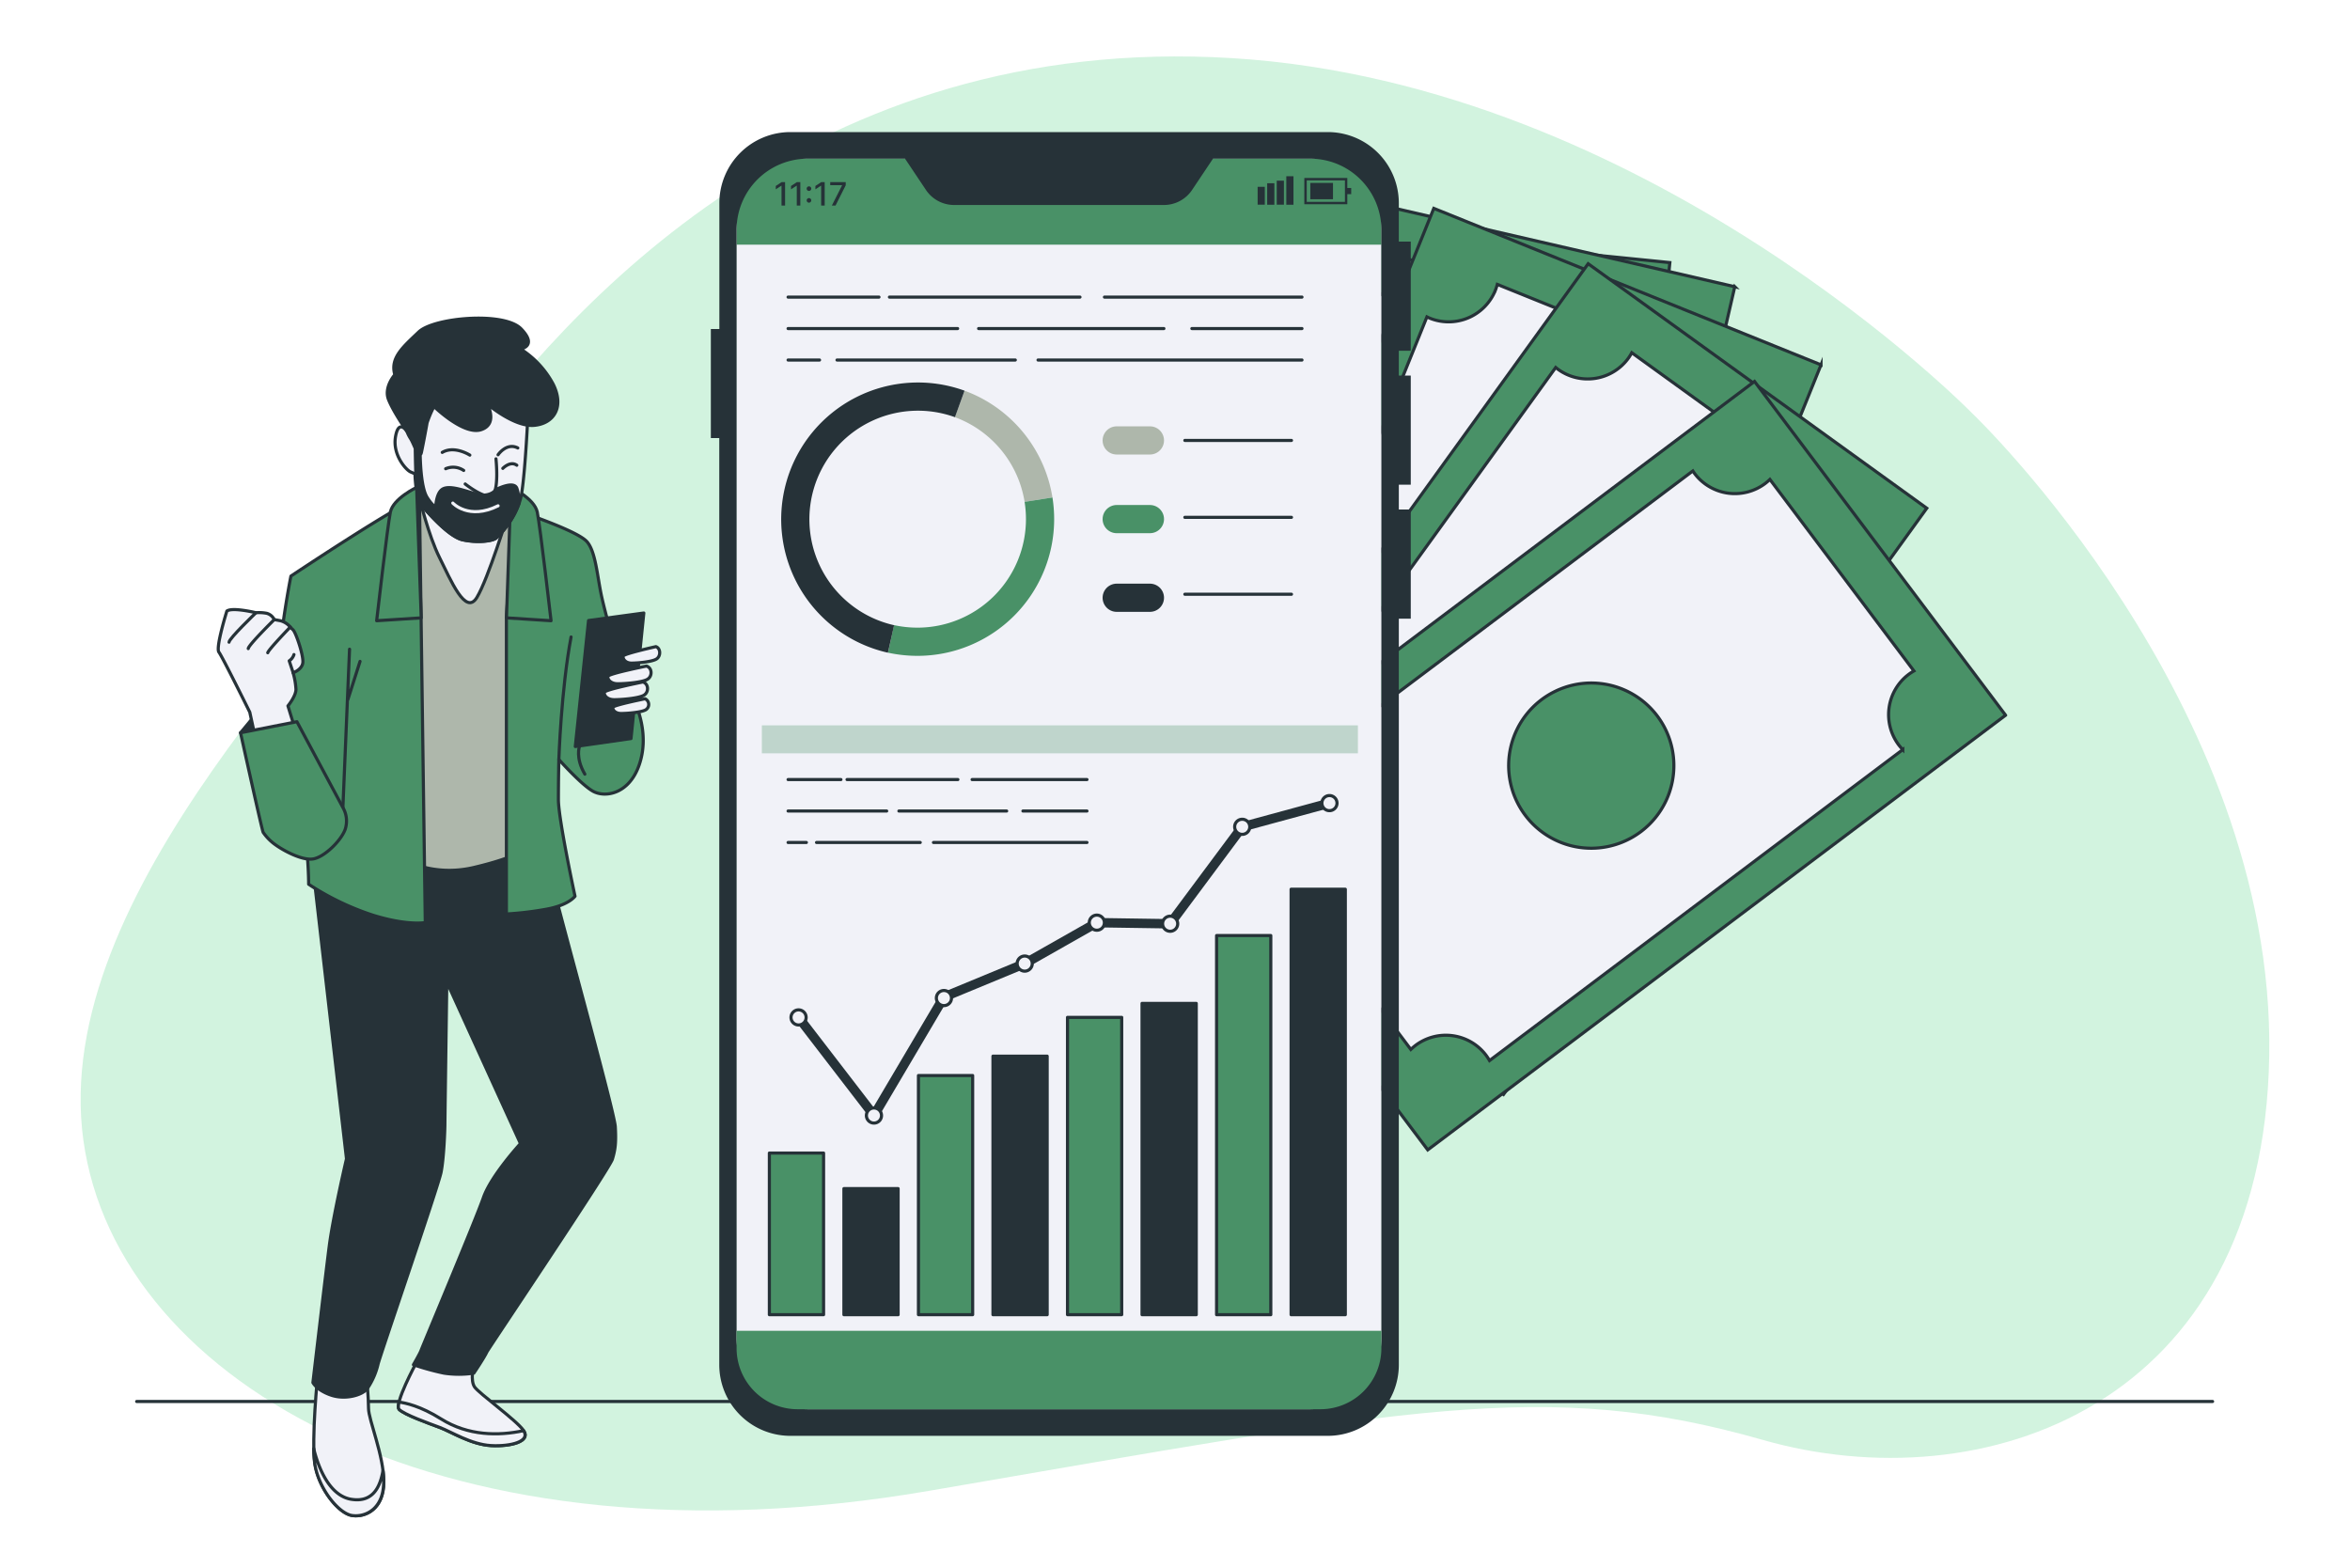 <svg xmlns="http://www.w3.org/2000/svg" width="583" height="389" fill="none"><path fill="#D2F3DF" d="M489.307 102.558s-79.902-81.822-183.723-88.142c-103.82-6.32-164.383 60.757-193.074 100.758-28.691 40.002-100.245 106.651-91.826 167.679 8.418 61.028 91.235 107.334 209.755 86.991 118.52-20.342 152.933-28.061 206.958-12.623 54.024 15.437 124.163-7.719 125.57-95.41 1.407-87.691-73.66-159.253-73.66-159.253Z"/><path stroke="#263238" stroke-linecap="round" stroke-linejoin="round" stroke-width=".777" d="M33.903 347.67H548.91"/><path fill="#F1F2F8" stroke="#263238" stroke-linecap="round" stroke-linejoin="round" stroke-width=".777" d="M103.187 338.234s-5.44 10.059-4.158 11.381c1.282 1.321 7.276 3.435 10.105 4.493 2.83 1.057 7.773 4.236 12.733 4.5 4.959.265 9.872-1.057 8.053-3.7-1.819-2.643-11.17-9.266-12.212-10.882-1.042-1.617-.264-5.022-.264-5.022l-14.257-.77Z"/><path fill="#F1F2F8" stroke="#263238" stroke-linecap="round" stroke-linejoin="round" stroke-width=".777" d="M109.421 351.995c-5.13-3.219-8.908-3.988-10.431-4.175-.203.863-.226 1.516 0 1.796 1.305 1.321 7.275 3.436 10.105 4.493 2.829 1.057 7.773 4.236 12.733 4.501 4.959.264 9.872-1.057 8.053-3.7-6.172 1.321-13.705 1.321-20.46-2.915ZM78.85 340.848s-1.663 16.138-.715 22.302c.948 6.164 5.931 12.305 9.258 12.81 3.327.506 7.828-1.655 7.828-8.302 0-6.646-3.794-15.422-3.794-18.267 0-2.845-.482-7.595-.482-8.302 0-.707-12.095-.241-12.095-.241Z"/><path fill="#F1F2F8" stroke="#263238" stroke-linecap="round" stroke-linejoin="round" stroke-width=".777" d="M95.017 364.836c-.66 3.676-2.27 7.998-7.867 7.097-6.117-.988-8.62-9.678-9.328-12.585.013 1.271.103 2.541.272 3.801.949 6.172 5.931 12.336 9.258 12.81 3.327.474 7.828-1.655 7.828-8.302a22.201 22.201 0 0 0-.163-2.821Z"/><path fill="#263238" stroke="#263238" stroke-linecap="round" stroke-linejoin="round" stroke-width=".777" d="m78.134 219.608 7.828 67.861s-3.32 14.233-4.268 21.586c-.948 7.354-4.065 33.931-4.065 33.931s.948 1.897 4.508 3.109c3.56 1.213 7.828 0 9.017-1.663a18.222 18.222 0 0 0 2.612-5.931c.233-1.423 14.948-44.129 15.656-47.69.707-3.56.948-10.68.948-11.862 0-1.181.474-35.353.474-35.353l18.275 40.095s-7.291 7.937-9.188 13.393c-1.896 5.457-15.228 37.188-15.469 37.903-.241.715-1.896 3.56-1.896 3.56a63.174 63.174 0 0 0 7.571 2.091c2.458.373 4.958.373 7.416 0 0 0 2.612-3.886 3.218-5.231.357-.777 30.448-45.474 31.155-47.845.708-2.371.949-4.034.716-8.069-.234-4.034-15.936-60.36-15.936-62.023 0-1.664-3.552-9.491-3.552-9.491s-26.344 2.378-32.508 1.663c-6.165-.715-18.742-3.56-18.742-3.56l-3.77 13.526Z"/><path fill="#AEB7AB" stroke="#263238" stroke-linecap="round" stroke-linejoin="round" stroke-width=".777" d="m104.059 123.482-5.97 5.239 1.695 84.271s7.314 4.664 17.785 2.2c10.471-2.465 12.546-4.509 12.546-4.509l-1.337-82.203s-8.652-3.047-13.642-4.143a51.495 51.495 0 0 0-11.077-.855Z"/><path fill="#499167" stroke="#263238" stroke-linecap="round" stroke-linejoin="round" stroke-width=".777" d="M125.629 153.275v73.458a80.963 80.963 0 0 0 9.646-1.135c5.815-.995 7.377-3.265 7.377-3.265s-4.119-19.146-4.119-23.965c0-4.819.108-9.965.108-9.965s5.442 6.141 8.403 7.843c2.962 1.702 8.932.847 11.489-6.382 2.558-7.229-.14-14.186-2.13-18.159-1.99-3.972-6.218-19.285-7.229-24.097-1.01-4.812-1.422-10.781-3.544-13.215-2.123-2.433-12.912-6.094-14.187-6.661a35.354 35.354 0 0 0-4.112-1.275l-1.702 26.818Z"/><path fill="#499167" stroke="#263238" stroke-linecap="round" stroke-linejoin="round" stroke-width=".777" d="M126.765 120.908s5.814 2.729 6.522 6.133c.707 3.405 3.42 26.943 3.42 26.943l-11.061-.708 1.119-32.368Z"/><path stroke="#263238" stroke-linecap="round" stroke-linejoin="round" stroke-width=".777" d="M138.643 188.405s.567-17.28 3.031-30.385M143.749 185.193s-1.042 2.807 1.345 6.856"/><path fill="#F1F2F8" stroke="#263238" stroke-linecap="round" stroke-linejoin="round" stroke-width=".777" d="M104.059 123.48s2.192 9.259 4.99 14.863c2.798 5.605 6.46 14.497 9.258 9.872 2.799-4.625 7.773-20.832 7.773-20.832s-8.768 3.529-11.932 2.067c-3.163-1.461-10.089-5.97-10.089-5.97Z"/><path fill="#F1F2F8" stroke="#263238" stroke-linecap="round" stroke-linejoin="round" stroke-width=".777" d="M130.993 102.135c0 .466-.63 14.186-1.555 20.109-.925 5.923-5.441 10.479-6.374 11.256-.933.777-4.664 1.213-8.271.428-1.943-.428-4.477-2.542-6.591-4.664a55.631 55.631 0 0 1-3.848-4.245 6.156 6.156 0 0 1-.879-2.371 36.295 36.295 0 0 1-.528-5.107l-1.088-.466c-1.096-.466-4.517-4.205-3.74-8.73.778-4.524 2.799-1.391 2.799-1.391s0-4.058 1.407-6.708c1.407-2.651 9.818-6.08 14.964-5.294 5.146.785 13.704 6.716 13.704 7.183Z"/><path fill="#263238" stroke="#263238" stroke-linecap="round" stroke-linejoin="round" stroke-width=".777" d="M137.227 95.287a23.415 23.415 0 0 0-8.107-8.73s4.36-.621.155-4.982c-4.205-4.36-21.657-2.806-25.395.777-3.739 3.584-7.167 6.39-5.924 10.595 0 0-2.806 3.11-1.554 6.22 1.251 3.108 4.524 7.772 4.524 7.772.236.659.549 1.288.932 1.874.28.412.778 1.554 1.205 2.518l-.046.039s.124 8.551.357 9.507c.086.584.12 1.175.101 1.765.126.842.425 1.649.879 2.37a54.234 54.234 0 0 0 3.676 4.066c2.154 2.153 4.773 4.376 6.771 4.812 3.584.777 7.338.349 8.271-.428a22.004 22.004 0 0 0 5.737-8.722 12.168 12.168 0 0 0-.583-3.606c-.778-2.022-5.24.342-5.24.342s-.707 1.197-2.868 1.352c-2.161.156-7.602-2.705-10.105-1.609-1.322.575-1.788 2.666-1.936 4.54-.427-.21-1.096-.778-2.091-2.332-1.352-2.068-1.679-7.424-1.749-10.658.124 0 .233-.202.311-.551.466-2.185 1.244-6.39 1.399-7.331a28.607 28.607 0 0 1 1.718-4.05s7.323 7.167 11.66 5.768c4.338-1.399 1.555-6.389 1.555-6.389s6.7 5.767 11.66 5.301c4.959-.466 7.486-4.625 4.687-10.23Z"/><path stroke="#263238" stroke-linecap="round" stroke-linejoin="round" stroke-width=".777" d="M123.042 113.826s.777 7.323-.778 8.885c-1.554 1.563-6.856-2.651-6.856-2.651M116.557 112.902s-3.801-2.449-6.84-.676M123.561 112.815s2.114-3.109 4.897-1.687M110.564 116.277a4.707 4.707 0 0 1 4.47.427M124.743 116.19s1.858-1.936 3.467-.778"/><path stroke="#F1F2F8" stroke-linecap="round" stroke-linejoin="round" stroke-width=".777" d="M112.337 124.803s3.964 4.306 11.225.676"/><path fill="#499167" stroke="#263238" stroke-linecap="round" stroke-linejoin="round" stroke-width=".777" d="m104.058 123.48 1.446 105.384s-4.4.847-13.052-1.85a66.712 66.712 0 0 1-15.88-7.657s0-9.398-1.796-16.985c-2.161-9.017-6.219-17.016-6.312-25.256-.14-15.173 3.708-34.202 3.708-34.202s27.455-18.306 31.886-19.434Z"/><path fill="#499167" stroke="#263238" stroke-linecap="round" stroke-linejoin="round" stroke-width=".777" d="M103.366 120.908s-5.814 2.729-6.522 6.133c-.707 3.405-3.404 26.943-3.404 26.943l11.061-.708-1.135-32.368Z"/><path stroke="#263238" stroke-linecap="round" stroke-linejoin="round" stroke-width=".777" d="m85.068 200.312 1.648-39.263M86.304 173.54l3.016-9.468"/><path fill="#263238" stroke="#263238" stroke-linecap="round" stroke-linejoin="round" stroke-width=".777" d="m59.673 181.78 3.428-4.12 1.92 4.26-5.348-.14Z"/><path fill="#F1F2F8" stroke="#263238" stroke-linecap="round" stroke-linejoin="round" stroke-width=".777" d="M56.283 151.583s-2.837 9.063-1.974 10.198c.863 1.135 7.657 14.894 7.657 14.894l1.67 7.657 9.927-2.27-2.13-6.95s1.99-2.409 1.99-4.112a18.173 18.173 0 0 0-.715-4.112s2.13-.707 2.41-2.409c.28-1.703-1.695-7.517-2.41-8.225-.715-.707 0 .07-.707-.707a4.621 4.621 0 0 0-2.41-1.555c-.707-.14-1.554-.287-1.554-.287a2.913 2.913 0 0 0-1.843-1.555 9.84 9.84 0 0 0-2.697-.148s-5.799-1.422-7.214-.419Z"/><path fill="#F1F2F8" d="M63.512 151.994s-6.693 6.413-6.693 7.315l6.693-7.315Z"/><path stroke="#263238" stroke-linecap="round" stroke-linejoin="round" stroke-width=".777" d="M63.512 151.994s-6.693 6.413-6.693 7.315"/><path fill="#F1F2F8" d="M68.051 153.697s-6.46 6.367-6.46 7.198l6.46-7.198Z"/><path stroke="#263238" stroke-linecap="round" stroke-linejoin="round" stroke-width=".777" d="M68.051 153.697s-6.46 6.367-6.46 7.198M72.024 155.545s-5.442 5.628-5.597 6.382M72.731 166.887l-.979-2.953a2.908 2.908 0 0 0 1.174-1.555"/><path fill="#499167" stroke="#263238" stroke-linecap="round" stroke-linejoin="round" stroke-width=".777" d="m59.673 181.781 13.992-2.744 11.396 21.276a6.673 6.673 0 0 1 .551 5.495c-1.103 2.884-5.223 6.864-7.967 7.276-2.744.412-7.276-2.06-9.196-3.435a12.404 12.404 0 0 1-3.156-3.156c-.272-.412-5.62-24.712-5.62-24.712Z"/><path fill="#263238" stroke="#263238" stroke-linecap="round" stroke-linejoin="round" stroke-width=".777" d="m159.723 152.07-13.712 1.866-3.288 31.256 13.821-1.974 3.179-31.148Z"/><path fill="#F1F2F8" stroke="#263238" stroke-linecap="round" stroke-linejoin="round" stroke-width=".777" d="M160.383 165.23s-9.328 1.866-9.545 2.527c-.218.661.552 1.865 2.417 1.865 1.866 0 6.032-.326 7.346-1.096 1.314-.769 1.205-2.852-.218-3.296ZM162.716 160.414s-7.921 1.749-8.108 2.332c-.186.583.467 1.749 2.052 1.749 1.586 0 5.123-.311 6.219-1.026 1.096-.715 1.034-2.643-.163-3.055ZM159.505 169.182s-9.328 1.865-9.545 2.526c-.218.661.552 1.866 2.417 1.866 1.866 0 6.032-.335 7.346-1.096 1.314-.762 1.205-2.853-.218-3.296ZM160.026 173.346s-7.773 1.554-7.952 2.099c-.179.544.459 1.554 2.013 1.554 1.555 0 5.022-.28 6.118-.917a1.557 1.557 0 0 0 .458-2.205 1.552 1.552 0 0 0-.637-.531Z"/><path fill="#499167" stroke="#263238" stroke-miterlimit="10" stroke-width=".781" d="M414.263 65.14 310.652 54.78l-17.937 179.377 103.61 10.361L414.263 65.14Z"/><path fill="#F1F2F8" stroke="#263238" stroke-miterlimit="10" stroke-width=".777" d="M399.809 89.073A12.5 12.5 0 0 1 388.616 75.4c.056-.523.141-1.042.256-1.555l-59.194-5.907c.012.518-.003 1.037-.046 1.554a12.51 12.51 0 0 1-13.681 11.201c-.265 0-.513-.077-.778-.116L302.464 208.13c.256 0 .513 0 .777.038a12.498 12.498 0 0 1 10.937 15.236l59.194 5.908c-.012-.519.004-1.038.047-1.555a12.48 12.48 0 0 1 1.421-4.667 12.486 12.486 0 0 1 7.404-6.063 12.517 12.517 0 0 1 4.856-.471c.522.057 1.041.142 1.555.256l12.732-127.669a11.667 11.667 0 0 1-1.578-.07Zm-49.936 79.972a20.487 20.487 0 0 1-17.579-14.468 20.497 20.497 0 0 1 .016-11.896 20.498 20.498 0 0 1 6.623-9.882 20.487 20.487 0 0 1 33.366 17.893 20.504 20.504 0 0 1-7.411 13.822 20.491 20.491 0 0 1-15.015 4.531Z"/><path fill="#499167" stroke="#263238" stroke-miterlimit="10" stroke-width=".777" d="M430.373 71.122 329.41 47.85l-40.29 174.794 100.963 23.272 40.29-174.794Z"/><path fill="#F1F2F8" stroke="#263238" stroke-miterlimit="10" stroke-width=".777" d="M414.835 93.83a12.499 12.499 0 0 1-9.375-14.987c.118-.504.268-1 .451-1.484l-57.973-13.355a13.16 13.16 0 0 1-.241 1.555 12.513 12.513 0 0 1-10.112 9.521 12.5 12.5 0 0 1-4.875-.147c-.257-.054-.498-.132-.778-.21l-28.761 124.902c.256.039.513.07.777.132a12.476 12.476 0 0 1 7.789 5.553 12.494 12.494 0 0 1 1.578 9.434c-.118.504-.266.999-.443 1.485l57.966 13.355a11.68 11.68 0 0 1 .249-1.555 12.483 12.483 0 0 1 5.551-7.791 12.503 12.503 0 0 1 9.435-1.584c.5.125.993.275 1.477.451l28.816-125.05a11.61 11.61 0 0 1-1.531-.225Zm-59.699 73a20.493 20.493 0 0 1-6.272-37.34 20.493 20.493 0 0 1 30.026 10.103 20.49 20.49 0 0 1-23.754 27.237Z"/><path fill="#499167" stroke="#263238" stroke-miterlimit="10" stroke-width=".777" d="M451.768 90.505 355.702 51.69l-67.196 166.316 96.066 38.814 67.196-166.316Z"/><path fill="#F1F2F8" stroke="#263238" stroke-miterlimit="10" stroke-width=".777" d="M432.869 110.498a12.521 12.521 0 0 1-6.823-6.709 12.52 12.52 0 0 1-.088-9.568c.2-.476.426-.94.676-1.392l-55.175-22.278c-.132.498-.293.989-.482 1.469a12.506 12.506 0 0 1-16.277 6.91c-.241-.1-.466-.217-.7-.326l-48 118.839c.249.085.49.155.731.256a12.502 12.502 0 0 1 7.821 11.478 12.487 12.487 0 0 1-.911 4.792c-.194.478-.42.943-.676 1.391l55.191 22.286c.127-.502.288-.996.482-1.477a12.48 12.48 0 0 1 11.479-7.814 12.478 12.478 0 0 1 4.79.912c.479.194.943.42 1.392.676l48.062-118.932a13.065 13.065 0 0 1-1.492-.513Zm-70.38 62.739a20.494 20.494 0 0 1-9.453-30.235 20.49 20.49 0 0 1 36.131 18.917 20.478 20.478 0 0 1-18.835 12.819 20.492 20.492 0 0 1-7.859-1.501h.016Z"/><path fill="#499167" stroke="#263238" stroke-miterlimit="10" stroke-width=".777" d="m478.002 126.074-84.003-60.652-105.004 145.431 84.003 60.652 105.004-145.431Z"/><path fill="#F1F2F8" stroke="#263238" stroke-miterlimit="10" stroke-width=".777" d="M454.844 140.969a12.501 12.501 0 0 1-2.814-17.451c.303-.417.633-.815.987-1.19l-48.194-34.824c-.243.456-.515.894-.817 1.314a12.501 12.501 0 0 1-8.14 5.028 12.49 12.49 0 0 1-9.311-2.207c-.217-.155-.404-.318-.606-.482L310.882 195.11c.217.14.443.272.653.42a12.501 12.501 0 0 1 2.814 17.451 12.3 12.3 0 0 1-.987 1.197l48.233 34.817c.246-.454.518-.892.816-1.314a12.503 12.503 0 0 1 17.451-2.822c.42.304.82.634 1.197.988l75.13-104.054a13.185 13.185 0 0 1-1.345-.824Zm-83.338 44.098a20.49 20.49 0 0 1 20.518-35.247 20.498 20.498 0 0 1 8.916 7.876 20.486 20.486 0 0 1-14.175 30.986 20.49 20.49 0 0 1-15.259-3.615Z"/><path fill="#499167" stroke="#263238" stroke-miterlimit="10" stroke-width=".777" d="m497.554 177.425-62.283-82.802L291.92 202.45l62.282 82.802 143.352-107.827Z"/><path fill="#F1F2F8" stroke="#263238" stroke-miterlimit="10" stroke-width=".777" d="M471.044 184.796a12.505 12.505 0 0 1 2.472-17.505c.414-.31.848-.593 1.298-.848l-35.726-47.51a14.84 14.84 0 0 1-1.174 1.01 12.505 12.505 0 0 1-17.506-2.472c-.155-.21-.287-.427-.435-.645L317.521 193.86c.171.194.342.381.497.591a12.504 12.504 0 0 1-2.472 17.505c-.414.31-.848.593-1.298.848l35.757 47.533c.372-.359.764-.696 1.174-1.01a12.505 12.505 0 0 1 9.265-2.39 12.491 12.491 0 0 1 8.241 4.862c.306.416.589.85.847 1.298l102.522-77.135a13.503 13.503 0 0 1-1.01-1.166Zm-92.65 17.451a20.484 20.484 0 0 1 7.488-30.781 20.49 20.49 0 0 1 21.203 34.839 20.49 20.49 0 0 1-22.732 1.273 20.461 20.461 0 0 1-5.959-5.331Z"/><path fill="#F1F2F8" d="M327.602 39.373H197.865c-8.354 0-15.127 6.773-15.127 15.127v279.965c0 8.354 6.773 15.126 15.127 15.126h129.737c8.355 0 15.127-6.772 15.127-15.126V54.5c0-8.354-6.772-15.127-15.127-15.127Z"/><path fill="#499167" d="M342.698 60.69v-6.22a15.127 15.127 0 0 0-15.127-15.126H197.865a15.126 15.126 0 0 0-15.127 15.127v6.219h159.96Z"/><path fill="#263238" d="M194.767 45.182V51h-.881v-4.938h-.034l-1.392.91v-.841l1.452-.95h.855Zm3.781 0V51h-.88v-4.938h-.034l-1.393.91v-.841l1.452-.95h.855Zm2.145 5.096a.55.55 0 0 1-.4-.164.55.55 0 0 1-.168-.404c0-.155.056-.288.168-.398a.545.545 0 0 1 .4-.167c.155 0 .289.056.401.167a.54.54 0 0 1 .167.398c0 .104-.026.2-.079.287a.59.59 0 0 1-.205.205.541.541 0 0 1-.284.076Zm0-2.914a.55.55 0 0 1-.4-.165.55.55 0 0 1-.168-.404c0-.155.056-.287.168-.397a.545.545 0 0 1 .4-.168c.155 0 .289.056.401.168a.54.54 0 0 1 .167.397c0 .105-.026.2-.079.287a.59.59 0 0 1-.205.205.54.54 0 0 1-.284.077Zm3.902-2.182V51h-.881v-4.938h-.034l-1.392.91v-.841l1.452-.95h.855Zm1.77 5.818 2.54-5.023v-.042h-2.938v-.753h3.847v.778L207.283 51h-.918ZM313.78 46.34H312v4.439h1.78V46.34ZM316.15 45.453h-1.78v5.333h1.78v-5.333ZM318.521 44.82h-1.78v5.963h1.78V44.82ZM320.892 43.719h-1.78v7.066h1.78v-7.066ZM334.248 50.66h-10.665v-6.513h10.665v6.514Zm-10.066-.59h9.475v-5.333h-9.475v5.333Z"/><path fill="#263238" d="M330.696 45.381h-5.628v4.042h5.628v-4.042ZM335.213 46.633h-1.337v1.531h1.337v-1.531Z"/><path fill="#263238" d="M347.028 50.404v9.53h2.961v27.074h-2.961v6.157h2.961v27.074h-2.961v6.157h2.961v27.082h-2.961v185.083a17.63 17.63 0 0 1-17.63 17.63H196.07a17.629 17.629 0 0 1-17.63-17.63V108.672h-2.091v-27.05h2.114V50.403a17.622 17.622 0 0 1 5.161-12.472 17.625 17.625 0 0 1 12.469-5.166h133.305a17.627 17.627 0 0 1 16.29 10.888 17.622 17.622 0 0 1 1.34 6.75Zm-46.104-11.039-5.2 7.774a8.408 8.408 0 0 1-6.996 3.715h-52.004a8.404 8.404 0 0 1-6.996-3.715l-5.2-7.774h-24.16a17.636 17.636 0 0 0-17.63 17.638v274.958a17.638 17.638 0 0 0 17.63 17.63h124.731a17.636 17.636 0 0 0 17.599-17.63V57.003a17.638 17.638 0 0 0-17.63-17.638h-24.144Z"/><path fill="#499167" d="M182.738 330.135v4.33a15.138 15.138 0 0 0 15.127 15.127h129.737a15.127 15.127 0 0 0 15.096-15.127v-4.33h-159.96Z"/><path fill="#BFD5CC" d="M336.876 179.94H189.004v6.941h147.872v-6.941Z"/><path fill="#499167" stroke="#263238" stroke-linecap="round" stroke-linejoin="round" stroke-width=".777" d="M204.317 286.043h-13.448v40.095h13.448v-40.095Z"/><path fill="#263238" stroke="#263238" stroke-linecap="round" stroke-linejoin="round" stroke-width=".777" d="M222.81 294.86h-13.448v31.279h13.448V294.86Z"/><path fill="#499167" stroke="#263238" stroke-linecap="round" stroke-linejoin="round" stroke-width=".777" d="M241.302 266.805h-13.448v59.326h13.448v-59.326Z"/><path fill="#263238" stroke="#263238" stroke-linecap="round" stroke-linejoin="round" stroke-width=".777" d="M259.788 262.002H246.34v64.138h13.448v-64.138Z"/><path fill="#499167" stroke="#263238" stroke-linecap="round" stroke-linejoin="round" stroke-width=".777" d="M278.28 252.379h-13.448v73.753h13.448v-73.753Z"/><path fill="#263238" stroke="#263238" stroke-linecap="round" stroke-linejoin="round" stroke-width=".777" d="M296.773 248.912h-13.448v77.228h13.448v-77.228Z"/><path fill="#499167" stroke="#263238" stroke-linecap="round" stroke-linejoin="round" stroke-width=".777" d="M315.266 232.082h-13.448v94.058h13.448v-94.058Z"/><path fill="#263238" stroke="#263238" stroke-linecap="round" stroke-linejoin="round" stroke-width=".777" d="M333.752 220.594h-13.448V326.14h13.448V220.594Z"/><path stroke="#263238" stroke-linecap="round" stroke-linejoin="round" stroke-width="2.332" d="m198.114 252.402 18.703 24.308 17.366-29.384 20.031-8.286 17.902-10.152 18.167.272 17.894-24.043 21.641-5.877"/><path fill="#F1F2F8" stroke="#263238" stroke-linecap="round" stroke-linejoin="round" stroke-width=".777" d="M218.69 276.731a1.872 1.872 0 0 0-2.239-1.837 1.871 1.871 0 0 0-1.365 2.554 1.878 1.878 0 0 0 3.058.61 1.868 1.868 0 0 0 .546-1.327ZM236.049 247.588a1.87 1.87 0 0 0-2.242-1.836 1.878 1.878 0 0 0-1.47 1.476 1.876 1.876 0 0 0 3.574 1.078c.093-.228.14-.472.138-.718ZM256.088 239.038a1.872 1.872 0 0 0-2.239-1.838 1.876 1.876 0 0 0-1.365 2.555 1.871 1.871 0 0 0 3.461 0 1.88 1.88 0 0 0 .143-.717ZM273.982 228.895a1.874 1.874 0 0 0-2.237-1.846 1.88 1.88 0 0 0-1.474 1.475 1.872 1.872 0 0 0 1.846 2.237 1.867 1.867 0 0 0 1.865-1.866ZM292.171 229.159a1.879 1.879 0 0 0-1.153-1.737 1.872 1.872 0 0 0-2.45 2.449 1.874 1.874 0 0 0 3.603-.712ZM310.05 205.118a1.877 1.877 0 0 0-1.151-1.737 1.877 1.877 0 0 0-2.045.401 1.873 1.873 0 1 0 3.196 1.336ZM331.691 199.241a1.869 1.869 0 0 0-1.151-1.737 1.868 1.868 0 0 0-2.044.402 1.868 1.868 0 0 0-.41 2.042 1.876 1.876 0 0 0 3.054.612c.351-.349.549-.824.551-1.319ZM199.987 252.403a1.869 1.869 0 0 0-1.151-1.736 1.868 1.868 0 0 0-2.044.401 1.868 1.868 0 0 0-.41 2.042 1.876 1.876 0 0 0 3.054.613c.351-.35.549-.825.551-1.32Z"/><path stroke="#AEB7AB" stroke-miterlimit="10" stroke-width="6.996" d="M257.643 123.955a30.449 30.449 0 0 0-19.542-23.748"/><path stroke="#499167" stroke-miterlimit="10" stroke-width="6.996" d="M221.045 158.492c2.153.469 4.35.707 6.553.708a30.426 30.426 0 0 0 30.425-30.425 30.873 30.873 0 0 0-.381-4.82"/><path stroke="#263238" stroke-miterlimit="10" stroke-width="6.996" d="M238.1 100.206a30.432 30.432 0 1 0-17.054 58.3"/><path stroke="#AEB7AB" stroke-linecap="round" stroke-miterlimit="10" stroke-width="6.996" d="M277.037 109.256h8.24"/><path stroke="#499167" stroke-linecap="round" stroke-linejoin="round" stroke-width="6.996" d="M277.037 128.774h8.24"/><path stroke="#263238" stroke-linecap="round" stroke-linejoin="round" stroke-width="6.996" d="M277.037 148.285h8.24"/><path stroke="#263238" stroke-linecap="round" stroke-linejoin="round" stroke-width=".777" d="M293.944 109.256h26.453M293.944 128.338h26.453M293.944 147.416h26.453M273.998 73.701h49.003M220.657 73.701h47.27M195.511 73.701h22.55M295.685 81.504H323M242.779 81.504h45.964M195.511 81.504h42.061M257.519 89.31h65.482M207.651 89.31h44.231M195.511 89.31h7.804M241.163 193.387h28.497M210.14 193.387h27.494M195.511 193.387h13.113M253.772 201.192h15.888M223.004 201.192h26.733M195.511 201.192h24.463M231.578 208.996h38.082M202.568 208.996h25.73M195.511 208.996h4.539"/></svg>